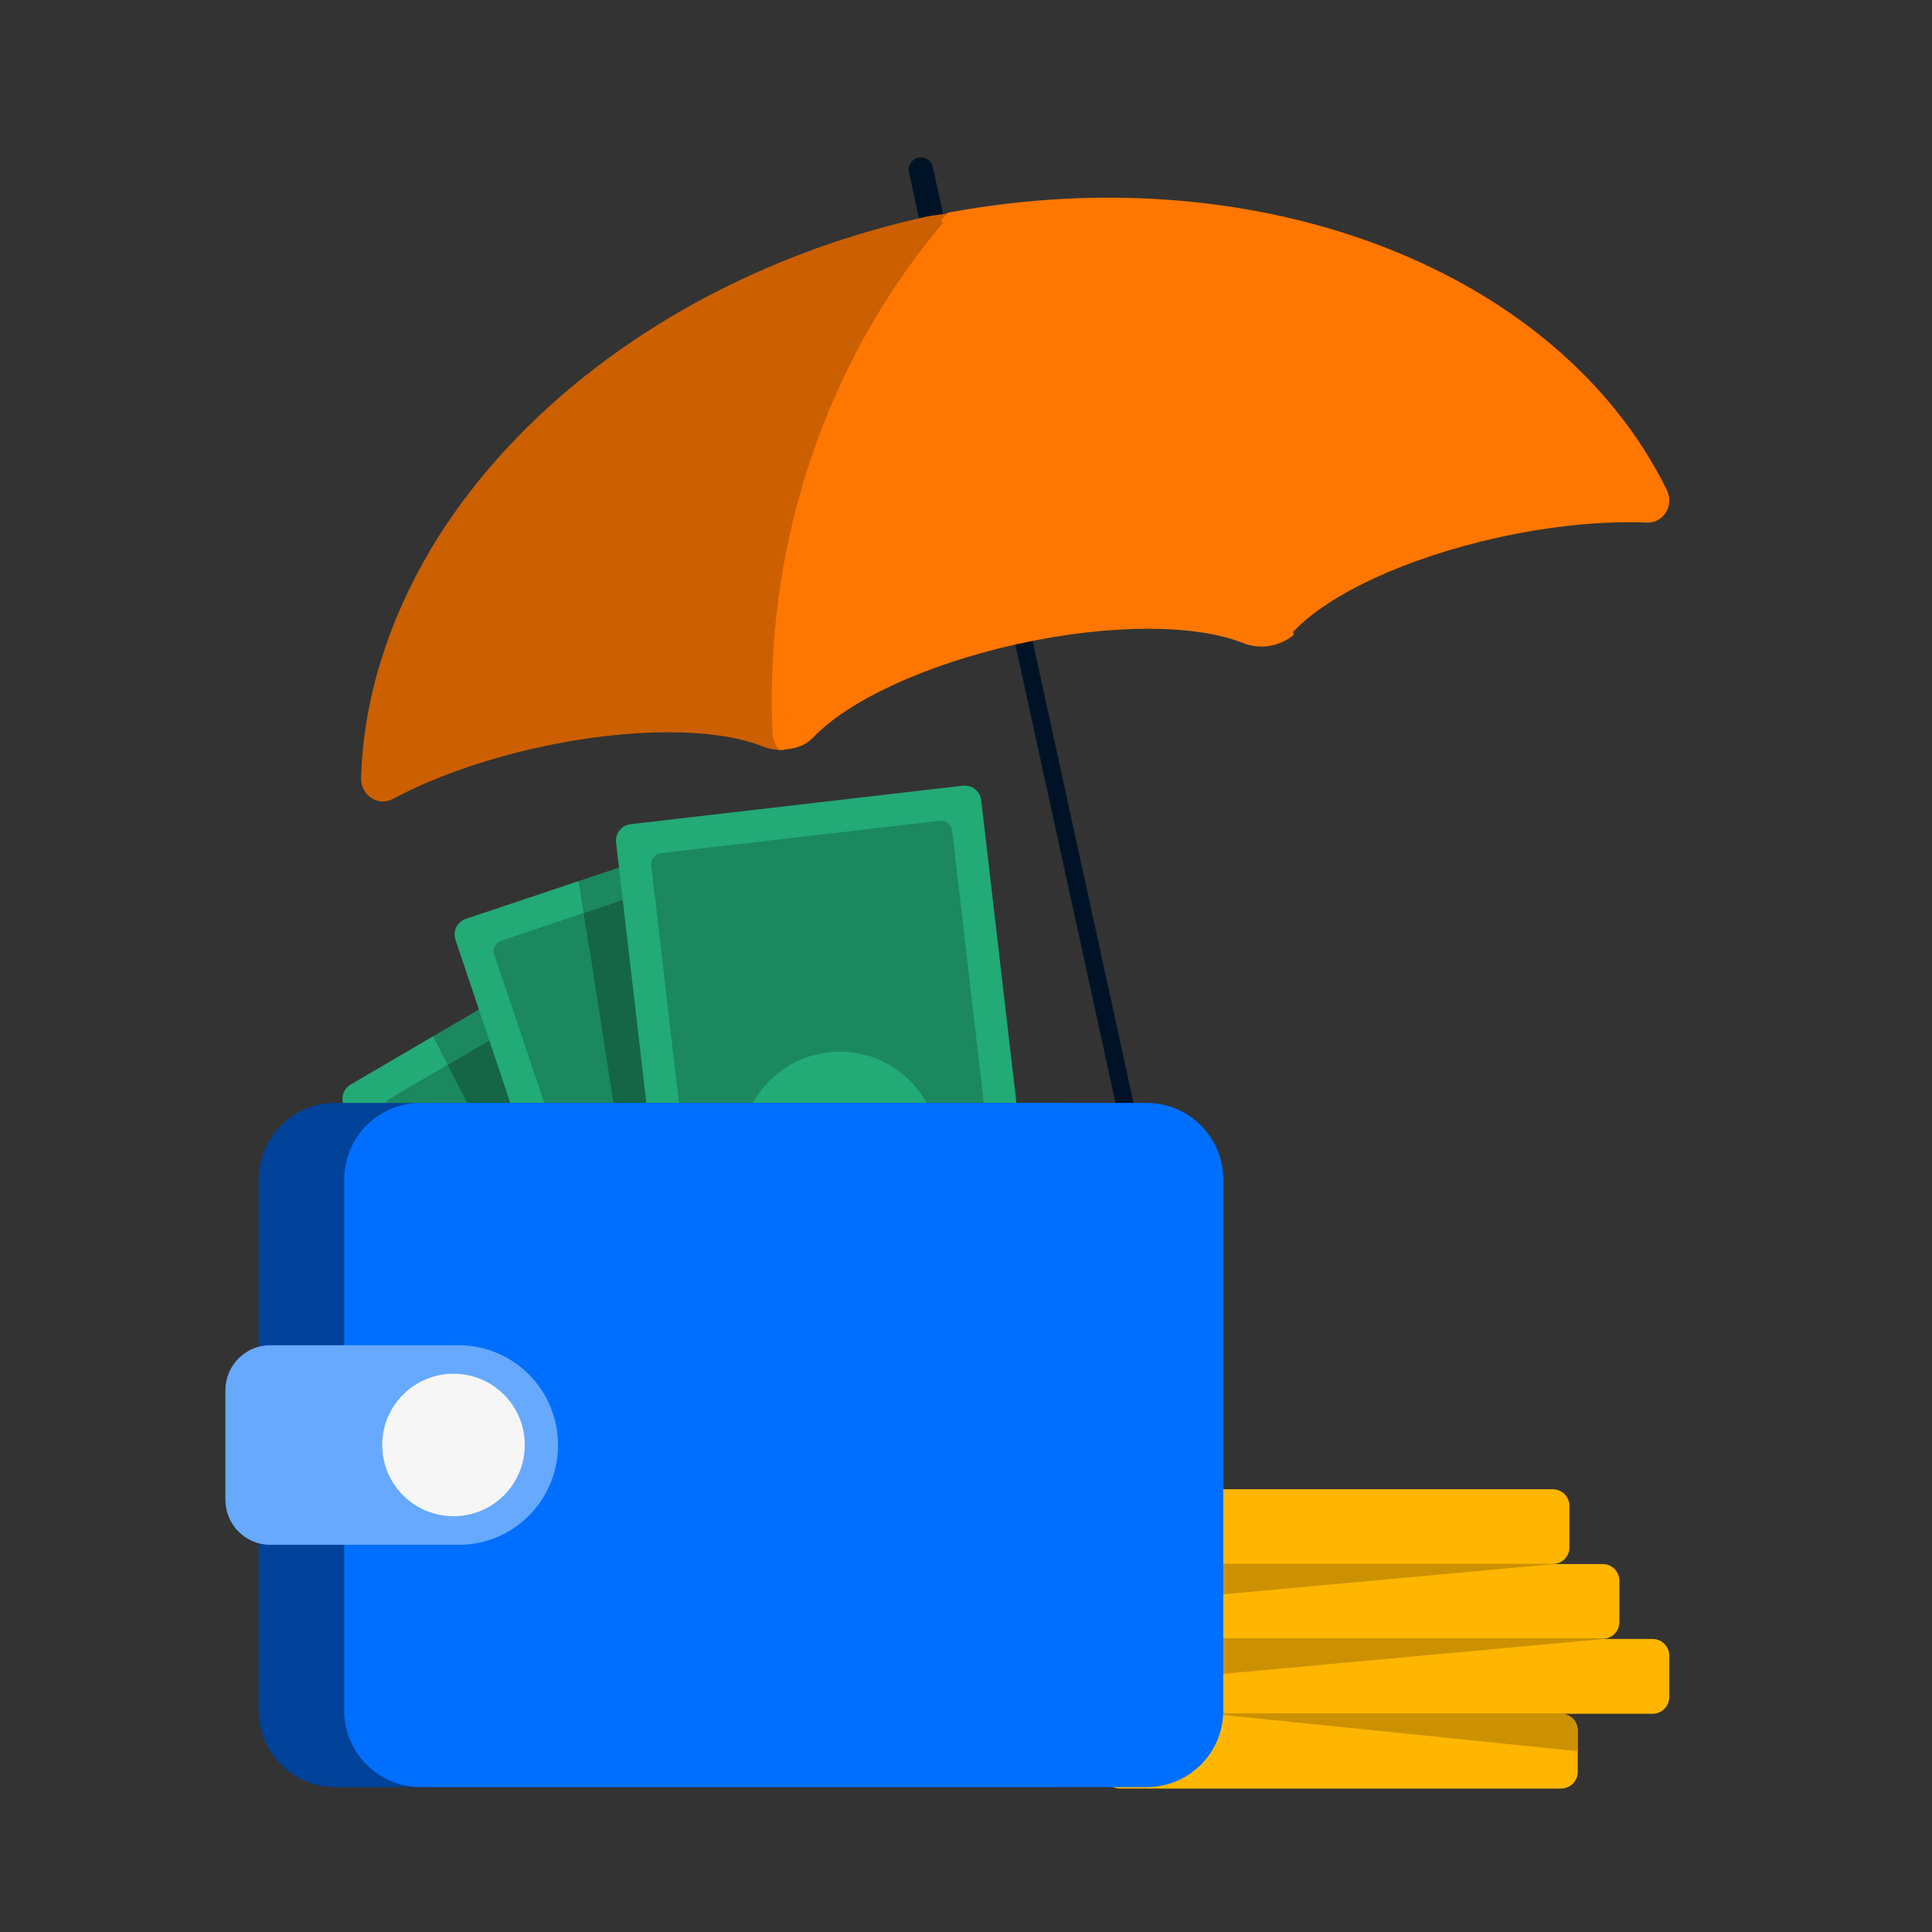 <svg width="240" height="240" viewBox="0 0 240 240" fill="none" xmlns="http://www.w3.org/2000/svg">
<rect x="0" y="0" width="240" height="240" fill="#333333" stroke="none"/>
<path fill-rule="evenodd" clip-rule="evenodd" d="M123.94 185.44L82.19 114.49C81.61 113.51 80.34 113.18 79.36 113.75L67.07 120.95L67.94 125.09L78.54 118.88C79.19 118.5 80.03 118.72 80.41 119.36L118.8 184.61C119.18 185.26 118.96 186.09 118.32 186.47L88.23 204.1C87.58 204.48 86.74 204.26 86.36 203.62L47.97 138.37C47.59 137.72 47.81 136.89 48.46 136.51L55.66 132.29L53.83 128.71L43.56 134.73C42.57 135.31 42.24 136.57 42.82 137.56L84.57 208.51C85.15 209.49 86.42 209.82 87.4 209.25L123.21 188.27C124.2 187.69 124.53 186.43 123.95 185.44H123.94Z" fill="#22AA77"/>
<path fill-rule="evenodd" clip-rule="evenodd" d="M77.05 150.97C82.91 147.54 90.45 149.49 93.89 155.34C97.33 161.19 95.37 168.71 89.51 172.14C83.65 175.57 76.11 173.62 72.67 167.77C71.65 166.04 71.11 164.16 71 162.29L55.66 132.29L48.46 136.51C47.81 136.89 47.59 137.72 47.97 138.37L86.36 203.62C86.74 204.27 87.58 204.48 88.23 204.1L118.32 186.47C118.97 186.09 119.19 185.26 118.8 184.61L80.41 119.36C80.03 118.71 79.19 118.49 78.54 118.88L67.94 125.09L73.94 153.56C74.8 152.55 75.84 151.67 77.05 150.96V150.97Z" fill="#1B885F"/>
<path fill-rule="evenodd" clip-rule="evenodd" d="M67.94 125.1L67.07 120.96L53.83 128.72L55.66 132.3L67.95 125.1H67.94Z" fill="#1B885F"/>
<path fill-rule="evenodd" clip-rule="evenodd" d="M71 162.29C70.81 159.14 71.85 156 73.94 153.57L67.94 125.1L55.65 132.3L70.99 162.3L71 162.29Z" fill="#146647"/>
<path fill-rule="evenodd" clip-rule="evenodd" d="M126.1 180.26L99.87 102.25C99.51 101.17 98.33 100.59 97.25 100.95L84.3 105.29L84.69 109.39L95.39 105.81C96.1 105.57 96.88 105.95 97.12 106.67L121.24 178.4C121.48 179.11 121.1 179.88 120.38 180.12L87.3 191.2C86.59 191.44 85.81 191.06 85.57 190.34L61.45 118.61C61.21 117.9 61.6 117.13 62.31 116.89L72.55 113.46C72.24 111.44 72.01 110.02 71.92 109.44L57.88 114.14C56.8 114.5 56.21 115.67 56.58 116.75L82.81 194.76C83.17 195.84 84.35 196.42 85.43 196.06L124.8 182.88C125.88 182.52 126.47 181.35 126.1 180.27V180.26Z" fill="#22AA77"/>
<path fill-rule="evenodd" clip-rule="evenodd" d="M102.89 144.64C105.05 151.07 101.58 158.03 95.14 160.18C93.3 160.8 91.42 160.95 89.61 160.71L89.83 162.99H80.23C80.22 162.8 74.52 126.21 72.54 113.45L62.3 116.88C61.59 117.12 61.2 117.89 61.44 118.6L85.56 190.33C85.8 191.04 86.57 191.43 87.29 191.19L120.37 180.11C121.08 179.87 121.47 179.1 121.23 178.39L97.11 106.66C96.87 105.95 96.1 105.56 95.38 105.8L84.68 109.38L87.32 136.89C93.76 134.74 100.72 138.21 102.88 144.63L102.89 144.64Z" fill="#1B885F"/>
<path fill-rule="evenodd" clip-rule="evenodd" d="M98.14 165.19C104.58 163.03 108.05 156.07 105.89 149.64C103.73 143.22 96.76 139.76 90.33 141.9L92.62 165.72C94.42 165.96 96.31 165.8 98.15 165.19H98.14Z" fill="#22AA77"/>
<path fill-rule="evenodd" clip-rule="evenodd" d="M84.69 109.4L84.3 105.3L71.92 109.44C72.01 110.03 72.23 111.45 72.55 113.46L84.7 109.39L84.69 109.4Z" fill="#1B885F"/>
<path fill-rule="evenodd" clip-rule="evenodd" d="M80.23 163H89.83L89.61 160.72C85.1 160.12 81.1 157.04 79.56 152.45C77.4 146.02 80.87 139.06 87.31 136.91H87.33L84.69 109.4L72.54 113.47C74.53 126.22 80.22 162.81 80.23 163.01V163Z" fill="#146647"/>
<path fill-rule="evenodd" clip-rule="evenodd" d="M90.31 141.91C83.87 144.07 80.4 151.03 82.56 157.45C84.1 162.04 88.1 165.12 92.61 165.72L90.32 141.9H90.3L90.31 141.91Z" fill="#1B885F"/>
<path fill-rule="evenodd" clip-rule="evenodd" d="M129.58 183.43L88.33 188.21C87.19 188.34 86.17 187.53 86.04 186.4L76.53 104.67C76.4 103.54 77.21 102.51 78.35 102.38L119.6 97.6C120.74 97.47 121.76 98.28 121.89 99.41L131.4 181.14C131.53 182.27 130.72 183.3 129.58 183.43Z" fill="#22AA77"/>
<path fill-rule="evenodd" clip-rule="evenodd" d="M125.82 179.82L91.16 183.84C90.41 183.93 89.73 183.39 89.65 182.65L80.9 107.49C80.81 106.74 81.35 106.07 82.1 105.98L116.76 101.96C117.51 101.87 118.19 102.41 118.27 103.15L127.02 178.31C127.11 179.06 126.57 179.73 125.82 179.82Z" fill="#1B885F"/>
<path fill-rule="evenodd" clip-rule="evenodd" d="M116.54 141.5C117.32 148.24 112.49 154.33 105.74 155.11C98.99 155.89 92.88 151.07 92.1 144.33C91.32 137.59 96.15 131.5 102.9 130.72C109.65 129.94 115.76 134.76 116.54 141.5Z" fill="#22AA77"/>
<path fill-rule="evenodd" clip-rule="evenodd" d="M116.18 29.24C115.36 29.42 114.55 28.9 114.37 28.08L112.91 21.4C112.73 20.58 113.25 19.77 114.07 19.59C114.89 19.41 115.7 19.93 115.88 20.75L117.34 27.43C117.52 28.25 116.99 29.06 116.18 29.24ZM145.27 167.68C145.04 168.03 144.95 168.47 145.04 168.92L146.54 175.78L146.56 175.9C146.89 177.76 145.45 179.69 143.19 180.19C140.88 180.69 138.72 179.47 138.3 177.57L136.8 170.71L136.77 170.61C136.54 169.79 135.7 169.28 134.86 169.47C133.98 169.66 133.42 170.53 133.62 171.4L135.12 178.26L135.16 178.43C136.06 182.06 139.95 184.22 143.88 183.36C147.87 182.49 150.53 178.82 149.72 175.08L148.22 168.22L148.2 168.12C148.07 167.68 147.77 167.33 147.39 167.13L127.77 77.31L125.63 77.78L145.27 167.68Z" fill="#001326"/>
<path fill-rule="evenodd" clip-rule="evenodd" d="M118.12 26.81C117.91 26.95 117.71 27.08 117.87 27.19C104.51 42.91 96.66 63.6 96.46 85.68C96.47 87.39 96.5 89.52 96.53 90.42C96.57 91.48 96.92 92.43 97.42 93.16C96.52 93.21 95.61 93.07 94.73 92.72C88.97 90.42 78.46 90.3 66.92 92.84C59.89 94.39 53.62 96.67 48.82 99.24C46.99 100.22 44.81 98.81 44.86 96.71C45.1 86.92 48.26 77.05 53.57 68.13C65.16 48.82 87.43 33 115.14 26.9C115.44 26.83 116.16 26.74 116.85 26.64C117.47 26.56 118.07 26.48 118.34 26.42C118.51 26.52 118.3 26.66 118.1 26.8L118.12 26.81Z" fill="#CC5F00"/>
<path fill-rule="evenodd" clip-rule="evenodd" d="M207.09 60.93C193.83 33.89 157.04 19.1 117.74 26.42C117.52 26.67 117.31 26.92 117.1 27.16C117.02 27.25 116.95 27.34 116.87 27.43C116.98 27.5 117.08 27.57 117.19 27.63C103.74 43.53 95.9 64.46 95.87 86.76C97.03 87.79 98.04 88.81 98.87 89.82C98.04 88.82 97.03 87.79 95.87 86.76C95.87 88.1 95.89 89.45 95.95 90.81C95.99 91.87 96.28 92.44 96.79 93.17C98.25 93.09 99.71 92.86 100.82 91.8L100.88 91.74C100.88 91.74 100.98 91.65 101.03 91.6C105.33 87.08 114.88 82.54 126.46 79.99C138.04 77.44 148.6 77.56 154.38 79.87C156.56 80.74 158.97 80.32 160.74 78.84C160.7 78.73 160.66 78.62 160.62 78.51C160.67 78.46 160.72 78.41 160.77 78.36C165.07 73.84 174.62 69.3 186.2 66.75C192.91 65.28 199.27 64.7 204.56 64.92C206.63 65.01 207.99 62.81 207.08 60.93H207.09ZM99.43 90.51C99.78 90.93 100.17 91.3 100.58 91.62C100.16 91.29 99.78 90.92 99.43 90.51Z" fill="#FF7700"/>
<path d="M193.92 212.89H139.14C137.99 212.89 137.07 213.82 137.07 214.95V220.12C137.07 221.26 138 222.18 139.14 222.18H193.92C195.07 222.18 195.99 221.25 195.99 220.12V214.95C195.99 213.81 195.06 212.89 193.92 212.89Z" fill="#FFB600"/>
<path d="M205.29 203.6H150.51C149.36 203.6 148.44 204.53 148.44 205.66V210.83C148.44 211.97 149.37 212.89 150.51 212.89H205.29C206.44 212.89 207.36 211.96 207.36 210.83V205.66C207.36 204.52 206.43 203.6 205.29 203.6Z" fill="#FFB600"/>
<path d="M199.09 194.29H144.31C143.16 194.29 142.24 195.22 142.24 196.35V201.52C142.24 202.66 143.17 203.58 144.31 203.58H199.09C200.24 203.58 201.16 202.65 201.16 201.52V196.35C201.16 195.21 200.23 194.29 199.09 194.29Z" fill="#FFB600"/>
<path d="M192.89 185H138.11C136.96 185 136.04 185.93 136.04 187.06V192.23C136.04 193.37 136.97 194.29 138.11 194.29H192.89C194.04 194.29 194.96 193.36 194.96 192.23V187.06C194.96 185.92 194.03 185 192.89 185Z" fill="#FFB600"/>
<path fill-rule="evenodd" clip-rule="evenodd" d="M150.5 212.89L195.98 217.54V214.95C195.98 213.81 195.05 212.89 193.91 212.89H150.51H150.5Z" fill="#CC9100"/>
<path fill-rule="evenodd" clip-rule="evenodd" d="M199.29 203.6L148.44 208.25V205.66C148.44 204.51 149.37 203.6 150.51 203.6H199.29Z" fill="#CC9100"/>
<path fill-rule="evenodd" clip-rule="evenodd" d="M193.09 194.29L142.24 198.94V196.35C142.24 195.2 143.17 194.29 144.31 194.29H193.09Z" fill="#CC9100"/>
<path fill-rule="evenodd" clip-rule="evenodd" d="M131.82 222H41.64C36.39 222 32.13 217.74 32.13 212.5V146.51C32.13 141.26 36.39 137.01 41.64 137.01H131.82C137.07 137.01 141.33 141.27 141.33 146.51V212.5C141.33 217.75 137.07 222 131.82 222Z" fill="#004299"/>
<path fill-rule="evenodd" clip-rule="evenodd" d="M142.45 222H52.27C47.02 222 42.76 217.74 42.76 212.5V146.51C42.76 141.26 47.02 137.01 52.27 137.01H142.45C147.7 137.01 151.96 141.27 151.96 146.51V212.5C151.96 217.75 147.7 222 142.45 222Z" fill="#006FFF"/>
<path fill-rule="evenodd" clip-rule="evenodd" d="M56.96 191.9H33.57C30.49 191.9 28 189.4 28 186.31V172.7C28 169.61 30.5 167.11 33.57 167.11H56.96C63.79 167.11 69.32 172.66 69.32 179.51C69.32 186.36 63.79 191.91 56.96 191.91V191.9Z" fill="#66A9FF"/>
<path fill-rule="evenodd" clip-rule="evenodd" d="M65.19 179.5C65.19 184.39 61.23 188.35 56.34 188.35C51.45 188.35 47.48 184.39 47.48 179.5C47.48 174.61 51.44 170.65 56.34 170.65C61.24 170.65 65.19 174.61 65.19 179.5Z" fill="#F6F6F6"/>
</svg>
